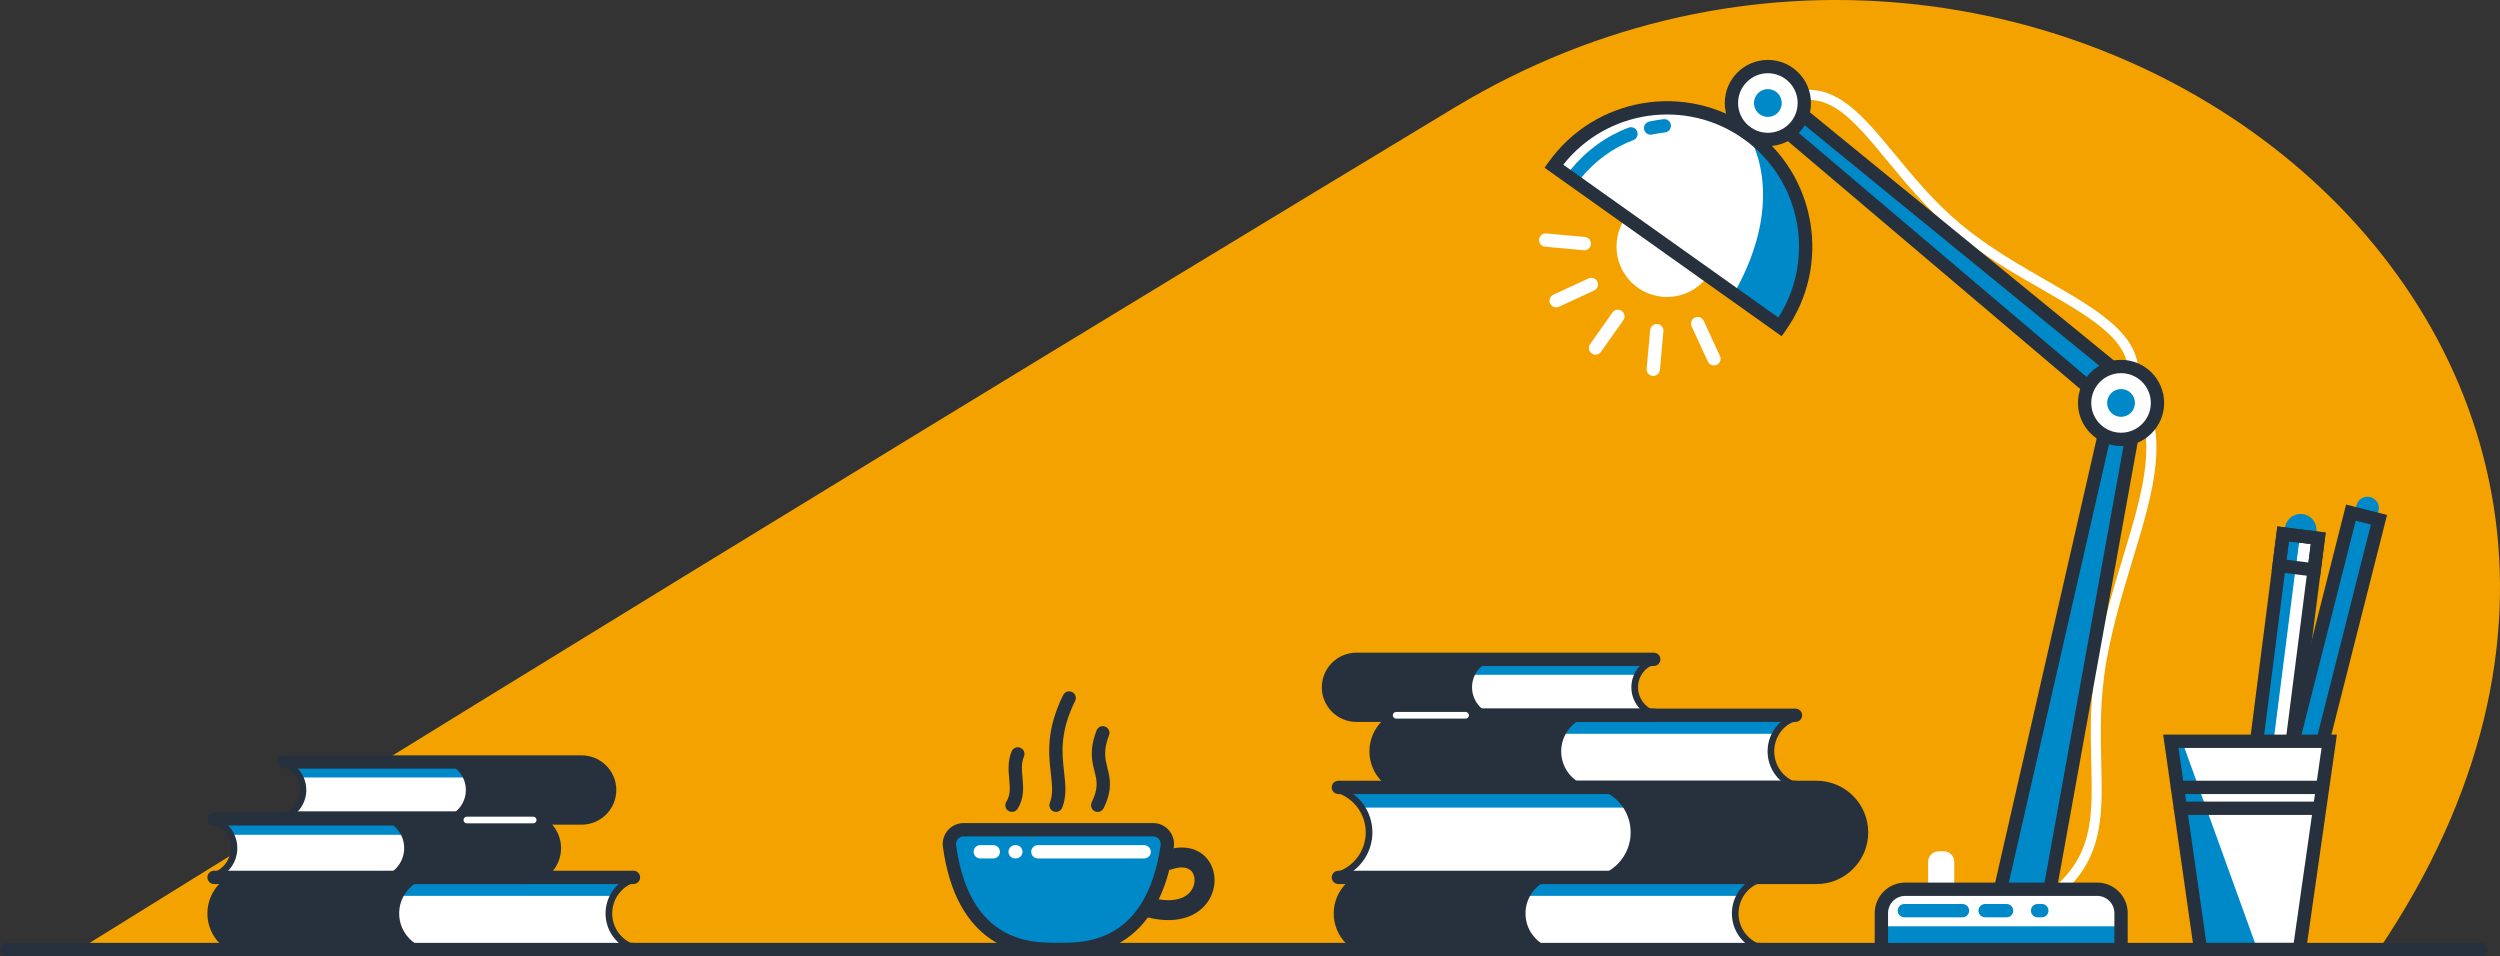<svg xmlns="http://www.w3.org/2000/svg" id="Layer_2" viewBox="0 0 6528.832 2497.082"><rect x="0" y="0" width="6528.832" height="2497.082" fill="#333333" stroke="none"/><g id="Layer_1-2"><path d="M227.158,2466.653S1793.551,1491.361,3797.657,281.486c1523.545-919.761,3511.689,572.263,2414.881,2198.207l-5985.379-13.041Z" style="fill:#f4a200;"></path><rect x="5921.381" y="1397.482" width="92.403" height="642.598" transform="translate(265.813 -742.128) rotate(7.278)" style="fill:#fff;"></rect><rect x="5934.67" y="1393.581" width="30.801" height="642.598" transform="translate(265.18 -739.946) rotate(7.278)" style="fill:#0089c9;"></rect><rect x="5970.097" y="1395.833" width="30.801" height="83.282" transform="translate(230.323 -746.669) rotate(7.278)" style="fill:#0089c9;"></rect><circle cx="6182.779" cy="1326.959" r="29.751" transform="translate(3289.743 6949.941) rotate(-74.887)" style="fill:#0089c9;"></circle><rect x="6041.701" y="1335.998" width="75.602" height="786.823" transform="translate(610.919 -1440.102) rotate(14.217)" style="fill:#0089c9;"></rect><path d="M6032.114,2141.184l-107-27.11,201.773-796.433,107.004,27.101-201.777,796.441ZM5967.363,2088.9l39.578,10.027,184.695-729.011-39.574-10.027-184.699,729.011Z" style="fill:#27313d;"></path><path d="M6013.517,1342.604c-22.627-2.89-43.311,13.11-46.2,35.736l81.936,10.464c2.89-22.626-13.109-43.31-35.736-46.2Z" style="fill:#0089c9;"></path><path d="M5987.752,2062.797l-126.154-16.115,85.812-671.913,126.154,16.11-85.812,671.918ZM5900.501,2016.592l57.161,7.302,76.999-602.925-57.161-7.297-76.999,602.921Z" style="fill:#27313d;"></path><path d="M6058.609,1507.987l-126.154-16.115,14.956-117.103,126.154,16.11-14.956,117.107ZM5971.358,1461.782l57.161,7.302,6.143-48.115-57.161-7.297-6.143,48.111Z" style="fill:#27313d;"></path><polygon points="5669.182 1935.778 5746.885 2479.694 6005.193 2479.694 6082.895 1935.778 5669.182 1935.778" style="fill:#fff;"></polygon><polygon points="5698.546 1935.778 5669.182 1935.778 5746.885 2479.694 5895.192 2479.694 5698.546 1935.778" style="fill:#0089c9;"></polygon><path d="M6020.27,2497.082h-288.464l-82.675-578.693h453.813l-82.675,578.693ZM5761.964,2462.306h228.148l72.733-509.14h-373.613l72.733,509.14Z" style="fill:#27313d;"></path><path d="M6064.382,2073.677h-377.982c-9.603,0-17.388-7.786-17.388-17.388s7.786-17.388,17.388-17.388h377.982c9.603,0,17.388,7.786,17.388,17.388s-7.786,17.388-17.388,17.388Z" style="fill:#27313d;"></path><path d="M6054.89,2128.215h-360.7c-9.603,0-17.388-7.786-17.388-17.388s7.786-17.388,17.388-17.388h360.7c9.602,0,17.388,7.786,17.388,17.388s-7.786,17.388-17.388,17.388Z" style="fill:#27313d;"></path><path d="M2516.546,2166.862c-22.607,0-39.969,20.017-36.897,42.414,37.435,272.914,217.807,270.417,284.531,270.417s244.257,2.495,284.105-270.11c3.288-22.492-14.121-42.721-36.852-42.721h-494.887Z" style="fill:#0089c9;"></path><path d="M2767.887,2497.082h-5.497c-35.218-.068-100.195.03-161.809-36.16-75.029-44.073-121.514-127.945-138.159-249.281-2.148-15.69,2.585-31.525,12.99-43.449,10.375-11.895,25.369-18.717,41.136-18.717h494.885c15.868,0,30.922,6.89,41.306,18.904,10.409,12.039,15.053,27.976,12.752,43.721-17.711,121.162-64.412,204.885-138.809,248.839-60.124,35.524-123.607,36.143-158.795,36.143ZM2516.547,2184.251c-5.803,0-11.105,2.416-14.93,6.801-3.855,4.415-5.54,10.053-4.742,15.864,34.713,253.034,193.478,255.39,263.511,255.39h7.561c69.209,0,226.17-2.339,263.133-255.237.853-5.829-.798-11.492-4.648-15.949-3.829-4.428-9.157-6.869-14.998-6.869h-494.885Z" style="fill:#27313d;"></path><path d="M2987.99,2241.858h-277.545c-9.603,0-17.388-7.786-17.388-17.388s7.786-17.388,17.388-17.388h277.545c9.603,0,17.388,7.786,17.388,17.388s-7.786,17.388-17.388,17.388Z" style="fill:#fff;"></path><path d="M2652.957,2241.858h-1.923c-9.603,0-17.388-7.786-17.388-17.388s7.786-17.388,17.388-17.388h1.923c9.603,0,17.388,7.786,17.388,17.388s-7.786,17.388-17.388,17.388Z" style="fill:#fff;"></path><path d="M2593.983,2241.858h-33.953c-9.602,0-17.388-7.786-17.388-17.388s7.786-17.388,17.388-17.388h33.953c9.603,0,17.388,7.786,17.388,17.388s-7.786,17.388-17.388,17.388Z" style="fill:#fff;"></path><path d="M3050.865,2402.886c-16.068,0-33.167-2.131-50.976-6.491-13.992-3.426-22.559-17.541-19.137-31.533,3.426-13.996,17.588-22.546,31.533-19.137,47.066,11.509,83.447,3.596,99.829-21.727,9.908-15.312,10.214-35.256.726-47.419-9.611-12.324-28.082-14.633-52.012-6.487-13.648,4.657-28.46-2.645-33.1-16.28-4.644-13.636,2.645-28.455,16.28-33.1,45.22-15.41,86.33-6.516,109.963,23.781,23.077,29.585,23.879,73.93,1.944,107.836-21.328,32.977-58.927,50.556-105.051,50.556Z" style="fill:#27313d;"></path><path d="M2866.583,2120.327c-2.577,0-5.188-.573-7.654-1.787-8.618-4.232-12.175-14.654-7.939-23.272,18.39-37.434,13.525-56.72,7.365-81.142-6.631-26.286-14.145-56.083,5.43-106.656,3.473-8.953,13.551-13.394,22.495-9.938,8.953,3.468,13.402,13.538,9.938,22.495-15.58,40.244-10.023,62.272-4.143,85.595,6.631,26.29,14.145,56.087-9.874,104.979-3.022,6.151-9.195,9.726-15.618,9.726Z" style="fill:#27313d;"></path><path d="M2757.847,2120.327c-2.11,0-4.249-.386-6.334-1.201-8.94-3.498-13.355-13.585-9.853-22.529,8.83-22.567,6.134-46.243,2.725-76.213-5.782-50.798-12.977-114.013,32.144-205.212,4.262-8.609,14.693-12.133,23.293-7.875,8.609,4.258,12.133,14.688,7.875,23.293-40.58,82.021-34.301,137.187-28.761,185.858,3.642,32,7.081,62.221-4.895,92.825-2.683,6.86-9.246,11.055-16.195,11.055Z" style="fill:#27313d;"></path><path d="M2642.756,2120.327c-3.163,0-6.368-.866-9.246-2.675-8.125-5.115-10.57-15.851-5.455-23.981,11.394-18.101,9.611-37.374,7.548-59.691-2.012-21.723-4.288-46.34,6.406-71.837,3.715-8.86,13.92-13.02,22.758-9.31,8.855,3.715,13.024,13.903,9.31,22.758-7.336,17.49-5.642,35.8-3.846,55.187,2.314,25,4.933,53.332-12.74,81.418-3.307,5.251-8.957,8.13-14.735,8.13Z" style="fill:#27313d;"></path><path d="M6480.26,2497.082H17.388c-9.603,0-17.388-7.786-17.388-17.388s7.786-17.388,17.388-17.388h6462.872c9.603,0,17.388,7.786,17.388,17.388s-7.786,17.388-17.388,17.388Z" style="fill:#27313d;"></path><path d="M5349.542,2358.94c-3.995,0-7.939-1.83-10.494-5.29-4.283-5.79-3.057-13.958,2.734-18.237,125.823-92.999,123.233-197.778,119.646-342.793-1.982-80.064-4.228-170.817,14.871-276.373,16.628-91.882,42.596-177.452,67.71-260.204,53.659-176.824,100.004-329.531,11.942-438.161l-4.199-5.179,1.736-6.431c28.888-107.118-81.32-170.371-220.842-250.452-73.11-41.959-155.972-89.518-228.602-150.109-70.826-59.089-125.946-125.95-174.578-184.937-98.76-119.803-163.995-198.942-279.816-140.125-6.419,3.256-14.268.701-17.533-5.723-3.26-6.419-.701-14.272,5.723-17.532,134.457-68.292,212.692,26.63,311.753,146.79,47.907,58.108,102.203,123.972,171.161,181.498,70.877,59.131,152.69,106.087,224.875,147.516,140.906,80.875,262.929,150.899,234.656,273.419,91.322,118.784,43.7,275.707-11.318,457.001-24.898,82.042-50.645,166.878-67.002,257.274-18.624,102.933-16.416,192.268-14.463,271.084,3.638,147.138,6.516,263.353-130.216,364.41-2.331,1.724-5.048,2.556-7.743,2.556Z" style="fill:#fff;"></path><polygon points="5345.193 2369.893 5576.996 1088.874 5506.235 1088.874 5213.431 2369.893 5345.193 2369.893" style="fill:#0089c9;"></polygon><path d="M5359.717,2387.281h-168.1l300.758-1315.795h105.442l-238.099,1315.795ZM5235.24,2352.504h95.431l225.508-1246.243h-36.084l-284.855,1246.243Z" style="fill:#27313d;"></path><path d="M5063.064,2223.13h12.808c15.316,0,27.752,12.435,27.752,27.752v134.251c0,15.316-12.435,27.752-27.752,27.752h-12.808c-15.316,0-27.752-12.435-27.752-27.752v-134.251c0-15.316,12.435-27.752,27.752-27.752Z" transform="translate(10138.937 4636.014) rotate(180)" style="fill:#fff;"></path><polygon points="5539.175 979.072 4669.303 269.022 4630.262 312.943 5479.395 1032.753 5539.175 979.072" style="fill:#0089c9;"></polygon><path d="M5479.724,1055.825l-874.285-741.131,61.946-69.684,898.516,733.434-86.177,77.381ZM4655.082,311.188l823.98,698.492,33.384-29.979-841.223-686.669-16.14,18.157Z" style="fill:#27313d;"></path><circle cx="5539.175" cy="1052.273" r="95.161" style="fill:#fff;"></circle><circle cx="5539.175" cy="1052.273" r="36.319" style="fill:#0089c9;"></circle><circle cx="4616.842" cy="269.022" r="95.161" style="fill:#fff;"></circle><circle cx="4616.842" cy="269.022" r="36.319" style="fill:#0089c9;"></circle><circle cx="4353.342" cy="643.861" r="131.762" transform="translate(819.786 3266.86) rotate(-45)" style="fill:#fff;"></circle><path d="M4563.23,348.495c163.126,115.918,201.395,342.128,85.477,505.255l-590.732-419.777c115.918-163.126,342.128-201.396,505.254-85.477Z" style="fill:#fff;"></path><path d="M4648.708,853.749l-121.139-86.082c148.379-260.44,35.662-419.172,35.662-419.172,163.126,115.918,201.395,342.128,85.477,505.255Z" style="fill:#0089c9;"></path><path d="M4913.306,2479.694v-95.161c0-34.364,27.857-62.221,62.221-62.221h501.427c34.364,0,62.221,27.857,62.221,62.221v95.161h-625.869Z" style="fill:#fff;"></path><rect x="4913.306" y="2419.073" width="625.869" height="47.58" style="fill:#0089c9;"></rect><path d="M4113.861,473.115c-3.867,0-7.756-1.282-10.982-3.914-7.442-6.071-8.554-17.027-2.483-24.465,41.879-51.328,93.275-88.813,152.762-111.406,8.957-3.422,19.018,1.099,22.427,10.082,3.409,8.974-1.104,19.018-10.082,22.427-53.706,20.398-100.19,54.343-138.159,100.878-3.438,4.215-8.439,6.397-13.483,6.397Z" style="fill:#0089c9;"></path><path d="M4310.71,351.822c-8.015,0-15.219-5.574-16.981-13.725-2.025-9.386,3.944-18.64,13.33-20.666,12.128-2.615,24.669-4.699,37.264-6.185,9.564-1.112,18.182,5.693,19.307,15.232,1.125,9.539-5.693,18.182-15.232,19.307-11.504,1.359-22.945,3.256-34.004,5.642-1.235.267-2.471.395-3.685.395Z" style="fill:#0089c9;"></path><path d="M5125.15,2395.588h-151.892c-9.603,0-17.388-7.786-17.388-17.388s7.786-17.388,17.388-17.388h151.892c9.602,0,17.388,7.786,17.388,17.388s-7.786,17.388-17.388,17.388Z" style="fill:#0089c9;"></path><path d="M5240.301,2395.588h-56.117c-9.603,0-17.388-7.786-17.388-17.388s7.786-17.388,17.388-17.388h56.117c9.602,0,17.388,7.786,17.388,17.388s-7.786,17.388-17.388,17.388Z" style="fill:#0089c9;"></path><path d="M5332.285,2395.588h-11.084c-9.603,0-17.388-7.786-17.388-17.388s7.786-17.388,17.388-17.388h11.084c9.602,0,17.388,7.786,17.388,17.388s-7.786,17.388-17.388,17.388Z" style="fill:#0089c9;"></path><path d="M4317.629,981.734c-.531,0-1.061-.021-1.601-.072-9.564-.87-16.607-9.331-15.737-18.895l9.187-100.759c.875-9.564,9.335-16.62,18.895-15.737,9.564.87,16.607,9.331,15.737,18.895l-9.187,100.759c-.824,9.025-8.405,15.809-17.295,15.809Z" style="fill:#fff;"></path><path d="M4166.785,926.215c-3.464,0-6.962-1.032-10.01-3.18-7.845-5.54-9.717-16.386-4.181-24.236l58.337-82.666c5.536-7.841,16.382-9.713,24.236-4.181,7.845,5.54,9.717,16.386,4.181,24.236l-58.337,82.666c-3.388,4.797-8.766,7.361-14.226,7.361Z" style="fill:#fff;"></path><path d="M4063.968,802.736c-6.572,0-12.863-3.744-15.801-10.104-4.024-8.715-.221-19.048,8.499-23.077l91.857-42.422c8.732-4.016,19.052-.217,23.077,8.499,4.024,8.715.221,19.048-8.499,23.077l-91.857,42.422c-2.36,1.087-4.84,1.605-7.276,1.605Z" style="fill:#fff;"></path><path d="M4137.413,653.561c-.531,0-1.061-.021-1.6-.072l-100.759-9.191c-9.564-.87-16.611-9.331-15.737-18.895.875-9.564,9.361-16.645,18.895-15.737l100.759,9.191c9.564.87,16.611,9.331,15.737,18.895-.824,9.025-8.405,15.809-17.295,15.809Z" style="fill:#fff;"></path><path d="M4475.983,954.416c-6.572,0-12.863-3.744-15.8-10.104l-42.422-91.857c-4.024-8.715-.221-19.048,8.499-23.077,8.728-4.016,19.052-.216,23.077,8.499l42.422,91.857c4.024,8.715.221,19.048-8.499,23.077-2.36,1.087-4.84,1.605-7.276,1.605Z" style="fill:#fff;"></path><path d="M4652.807,877.995l-619.074-439.923,10.07-14.175c121.293-170.677,358.823-210.862,529.5-89.577,170.681,121.289,210.866,358.823,89.577,529.505l-10.074,14.17ZM4082.578,430.12l561.675,399.131c98.114-153.752,59.203-359.778-91.097-466.583-150.292-106.804-357.656-75.785-470.577,67.451Z" style="fill:#27313d;"></path><path d="M4616.842,381.572c-62.06,0-112.548-50.492-112.548-112.552s50.488-112.548,112.548-112.548,112.548,50.488,112.548,112.548-50.488,112.552-112.548,112.552ZM4616.842,191.249c-42.885,0-77.772,34.887-77.772,77.772s34.887,77.776,77.772,77.776,77.772-34.891,77.772-77.776-34.887-77.772-77.772-77.772Z" style="fill:#27313d;"></path><path d="M5539.173,1164.824c-62.06,0-112.548-50.492-112.548-112.552s50.488-112.548,112.548-112.548,112.552,50.488,112.552,112.548-50.492,112.552-112.552,112.552ZM5539.173,974.5c-42.885,0-77.772,34.887-77.772,77.772s34.887,77.776,77.772,77.776,77.776-34.891,77.776-77.776-34.891-77.772-77.776-77.772Z" style="fill:#27313d;"></path><path d="M5556.562,2497.082h-660.642v-112.548c0-43.895,35.715-79.61,79.61-79.61h501.427c43.895,0,79.606,35.715,79.606,79.61v112.548ZM4930.696,2462.306h591.089v-77.772c0-24.72-20.109-44.833-44.829-44.833h-501.427c-24.72,0-44.833,20.114-44.833,44.833v77.772Z" style="fill:#27313d;"></path><path d="M4587.042,2468.621c-33.398-11.219-57.469-42.756-57.469-79.934v-0c0-37.179,24.07-68.715,57.469-79.934v-4.394h-705.057c-46.573,0-84.329,37.755-84.329,84.329v0c0,46.573,37.755,84.329,84.329,84.329h705.057v-4.394Z" style="fill:#fff;"></path><path d="M3773.495,2308.038v31.598h770.154c11.167-13.883,26.141-24.575,43.393-30.37v-4.908h-787.491c-9.042,0-17.778,1.301-26.056,3.68Z" style="fill:#0089c9;"></path><path d="M4048.084,2474.786c-37.303-12.531-64.188-47.755-64.188-89.28v-0c0-41.526,26.885-76.749,64.188-89.28v-4.908h-453.465c-52.019,0-94.188,42.17-94.188,94.188v0c0,52.019,42.17,94.188,94.188,94.188h453.465v-4.908Z" style="fill:#27313d;"></path><path d="M4595.735,2497.082h-1001.118c-61.521,0-111.576-50.051-111.576-111.576s50.055-111.576,111.576-111.576h1001.118c9.603,0,17.388,7.786,17.388,17.388s-7.786,17.388-17.388,17.388h-1001.118c-42.346,0-76.799,34.454-76.799,76.799s34.454,76.799,76.799,76.799h1001.118c9.603,0,17.388,7.786,17.388,17.388s-7.786,17.388-17.388,17.388Z" style="fill:#27313d;"></path><path d="M4678.516,2042.083c-33.398-11.219-57.469-42.755-57.469-79.934h0c0-37.179,24.07-68.715,57.469-79.934v-4.394h-705.057c-46.573,0-84.329,37.755-84.329,84.329h0c0,46.574,37.755,84.329,84.329,84.329h705.057v-4.394Z" style="fill:#fff;"></path><path d="M4316.015,1858.004c-27.442-9.218-47.22-35.13-47.22-65.679h0c0-30.548,19.778-56.461,47.22-65.679v-3.611h-579.316c-38.267,0-69.289,31.022-69.289,69.289h0c0,38.268,31.022,69.29,69.289,69.29h579.316v-3.611Z" style="fill:#fff;"></path><path d="M3871.073,1884.681v31.598h770.154c11.167-13.883,26.141-24.575,43.393-30.37v-4.908h-787.491c-9.042,0-17.778,1.301-26.056,3.68Z" style="fill:#0089c9;"></path><path d="M4141.314,2051.429c-37.303-12.531-64.188-47.754-64.188-89.28h0c0-41.526,26.885-76.749,64.188-89.28v-4.908h-453.465c-52.019,0-94.188,42.17-94.188,94.188h0c0,52.019,42.17,94.189,94.188,94.189h453.465v-4.908Z" style="fill:#27313d;"></path><path d="M4688.967,2073.724h-1001.118c-61.521,0-111.576-50.05-111.576-111.576s50.055-111.576,111.576-111.576h1001.118c9.602,0,17.388,7.786,17.388,17.388s-7.786,17.388-17.388,17.388h-1001.118c-42.346,0-76.799,34.454-76.799,76.799s34.454,76.799,76.799,76.799h1001.118c9.602,0,17.388,7.786,17.388,17.388s-7.786,17.388-17.388,17.388Z" style="fill:#27313d;"></path><path d="M3683.535,1737.753v24.507h597.32c8.661-10.767,20.274-19.06,33.655-23.555v-3.807h-610.767c-7.013,0-13.788,1.009-20.209,2.854Z" style="fill:#0089c9;"></path><path d="M3894.106,1864.153c-28.932-9.719-49.783-37.038-49.783-69.245h0c0-32.207,20.851-59.526,49.783-69.245v-3.807h-351.701c-40.345,0-73.051,32.706-73.051,73.051h0c0,40.345,32.706,73.051,73.051,73.051h351.701v-3.807Z" style="fill:#27313d;"></path><path d="M4318.856,1885.349h-776.451c-49.868,0-90.439-40.571-90.439-90.439s40.571-90.439,90.439-90.439h776.451c9.603,0,17.388,7.786,17.388,17.388s-7.786,17.388-17.388,17.388h-776.451c-30.692,0-55.663,24.97-55.663,55.663s24.97,55.663,55.663,55.663h776.451c9.603,0,17.388,7.786,17.388,17.388s-7.786,17.388-17.388,17.388Z" style="fill:#27313d;"></path><path d="M3495.289,2285.195c46.532-15.631,80.068-59.569,80.068-111.368v-0c0-51.799-33.536-95.737-80.068-111.368v-6.122h982.311c64.888,0,117.49,52.602,117.49,117.49v0c0,64.888-52.602,117.49-117.49,117.49h-982.311v-6.122Z" style="fill:#fff;"></path><path d="M4514.449,2069.622v39.416h-960.684c-13.93-17.317-32.608-30.654-54.128-37.884v-6.122h982.311c11.279,0,22.176,1.623,32.502,4.59Z" style="fill:#0089c9;"></path><path d="M4178.428,2285.195c46.532-15.631,80.068-59.569,80.068-111.368v-0c0-51.799-33.536-95.737-80.068-111.368v-6.122h565.649c64.888,0,117.49,52.602,117.49,117.49v0c0,64.888-52.602,117.49-117.49,117.49h-565.649v-6.122Z" style="fill:#27313d;"></path><path d="M4744.078,2308.707h-1248.79c-9.603,0-17.388-7.786-17.388-17.388s7.786-17.388,17.388-17.388h1248.79c55.196,0,100.101-44.905,100.101-100.101s-44.906-100.106-100.101-100.106h-1248.79c-9.603,0-17.388-7.786-17.388-17.388s7.786-17.388,17.388-17.388h1248.79c74.371,0,134.878,60.506,134.878,134.878s-60.506,134.882-134.878,134.882Z" style="fill:#27313d;"></path><path d="M3827.507,1876.654h-181.464c-4.801,0-8.694-3.893-8.694-8.694s3.893-8.694,8.694-8.694h181.464c4.801,0,8.694,3.893,8.694,8.694s-3.893,8.694-8.694,8.694Z" style="fill:#fff;"></path><path d="M4318.856,1876.654c-3.999,0-7.365-2.7-8.38-6.376-30.2-12.655-50.097-42.227-50.097-75.369s19.897-62.714,50.097-75.369c1.014-3.676,4.381-6.376,8.38-6.376,4.801,0,8.694,3.893,8.694,8.694v10.061l-5.926,1.987c-26.231,8.813-43.857,33.329-43.857,61.003s17.626,52.19,43.857,61.003l5.926,1.987v10.061c0,4.801-3.893,8.694-8.694,8.694Z" style="fill:#27313d;"></path><path d="M4595.735,2488.388c-4.402,0-8.045-3.273-8.618-7.522-38.682-15.639-64.263-53.209-64.263-95.359s25.581-79.72,64.263-95.359c.573-4.249,4.215-7.522,8.618-7.522,4.801,0,8.694,3.893,8.694,8.694v11.156l-5.926,1.991c-34.849,11.708-58.261,44.277-58.261,81.04s23.412,69.332,58.261,81.04l5.926,1.991v11.156c0,4.801-3.893,8.694-8.694,8.694Z" style="fill:#27313d;"></path><path d="M4688.967,2065.03c-4.402,0-8.045-3.273-8.618-7.522-38.682-15.639-64.263-53.209-64.263-95.359s25.581-79.72,64.263-95.359c.573-4.25,4.215-7.522,8.618-7.522,4.801,0,8.694,3.893,8.694,8.694v11.156l-5.926,1.991c-34.849,11.708-58.261,44.277-58.261,81.04s23.412,69.332,58.261,81.04l5.926,1.991v11.156c0,4.801-3.893,8.694-8.694,8.694Z" style="fill:#27313d;"></path><path d="M3495.288,2300.013c-4.801,0-8.694-3.893-8.694-8.694v-12.379l5.926-1.987c44.345-14.901,74.142-56.342,74.142-103.124s-29.797-88.228-74.142-103.128c-4.551-1.528-7.005-6.457-5.472-11.008,1.528-4.551,6.461-7,11.008-5.472,51.434,17.278,85.995,65.342,85.995,119.603,0,52.156-31.919,98.581-80.068,117.456v.038c0,4.801-3.893,8.694-8.694,8.694Z" style="fill:#27313d;"></path><path d="M1654.297,2474.786c-37.303-12.531-64.188-47.755-64.188-89.28v-0c0-41.526,26.885-76.749,64.188-89.28v-4.908h-787.491c-52.019,0-94.188,42.17-94.188,94.188v0c0,52.019,42.17,94.188,94.188,94.188h787.491v-4.908Z" style="fill:#fff;"></path><path d="M832.055,2308.038v31.598h770.154c11.167-13.883,26.141-24.575,43.393-30.37v-4.908h-787.491c-9.042,0-17.778,1.301-26.056,3.68Z" style="fill:#0089c9;"></path><path d="M1106.644,2474.786c-37.303-12.531-64.188-47.755-64.188-89.28v-0c0-41.526,26.885-76.749,64.188-89.28v-4.908h-453.465c-52.019,0-94.188,42.17-94.188,94.188v0c0,52.019,42.17,94.188,94.188,94.188h453.465v-4.908Z" style="fill:#27313d;"></path><path d="M1654.297,2497.082h-1001.118c-61.521,0-111.576-50.051-111.576-111.576s50.055-111.576,111.576-111.576h1001.118c9.603,0,17.388,7.786,17.388,17.388s-7.786,17.388-17.388,17.388h-1001.118c-42.346,0-76.799,34.454-76.799,76.799s34.454,76.799,76.799,76.799h1001.118c9.603,0,17.388,7.786,17.388,17.388s-7.786,17.388-17.388,17.388Z" style="fill:#27313d;"></path><path d="M558.991,2287.334c30.271-10.169,52.088-38.752,52.088-72.45v-0c0-33.698-21.817-62.281-52.088-72.45v-3.983h639.04c42.213,0,76.433,34.22,76.433,76.433v0c0,42.213-34.22,76.433-76.433,76.433h-639.04v-3.983Z" style="fill:#fff;"></path><path d="M1227.869,2154.479v25.642h-624.971c-9.062-11.265-21.213-19.942-35.213-24.645v-3.983h639.04c7.338,0,14.426,1.056,21.144,2.986Z" style="fill:#0089c9;"></path><path d="M1003.405,2287.334c30.271-10.169,52.088-38.752,52.088-72.45v-0c0-33.698-21.817-62.281-52.088-72.45v-3.983h367.982c42.213,0,76.433,34.22,76.433,76.433v0c0,42.213-34.22,76.433-76.433,76.433h-367.982v-3.983Z" style="fill:#27313d;"></path><path d="M1371.386,2308.707h-812.394c-9.603,0-17.388-7.786-17.388-17.388s7.786-17.388,17.388-17.388h812.394c32.556,0,59.046-26.49,59.046-59.046s-26.49-59.046-59.046-59.046h-812.394c-9.603,0-17.388-7.786-17.388-17.388s7.786-17.388,17.388-17.388h812.394c51.736,0,93.823,42.087,93.823,93.823s-42.087,93.823-93.823,93.823Z" style="fill:#27313d;"></path><path d="M741.376,2132.456c28.974-9.733,49.855-37.091,49.855-69.344v-0c0-32.253-20.881-59.611-49.855-69.344v-3.812h611.647c40.403,0,73.156,32.753,73.156,73.156v0c0,40.403-32.753,73.156-73.156,73.156h-611.647v-3.812Z" style="fill:#fff;"></path><path d="M1381.956,2005.854v24.543h-598.181c-8.673-10.783-20.304-19.087-33.704-23.589v-3.812h611.647c7.023,0,13.808,1.01,20.238,2.858Z" style="fill:#0089c9;"></path><path d="M1166.741,2132.456c28.974-9.733,49.855-37.091,49.855-69.344v-0c0-32.253-20.881-59.611-49.855-69.344v-3.812h352.208c40.403,0,73.156,32.753,73.156,73.156v0c0,40.403-32.753,73.156-73.156,73.156h-352.208v-3.812Z" style="fill:#27313d;"></path><path d="M1518.948,2153.656h-777.571c-9.602,0-17.388-7.786-17.388-17.388s7.786-17.388,17.388-17.388h777.571c30.752,0,55.769-25.017,55.769-55.769s-25.017-55.769-55.769-55.769h-777.571c-9.602,0-17.388-7.786-17.388-17.388s7.786-17.388,17.388-17.388h777.571c49.928,0,90.545,40.618,90.545,90.545s-40.618,90.545-90.545,90.545Z" style="fill:#27313d;"></path><path d="M1392.531,2150.133h-173.356c-4.801,0-8.694-3.893-8.694-8.694s3.893-8.694,8.694-8.694h173.356c4.801,0,8.694,3.893,8.694,8.694s-3.893,8.694-8.694,8.694Z" style="fill:#fff;"></path><path d="M558.992,2300.013c-4.801,0-8.694-3.893-8.694-8.694v-10.239l5.926-1.987c27.611-9.276,46.162-35.078,46.162-64.208s-18.551-54.932-46.162-64.208l-5.926-1.987v-10.239c0-4.801,3.893-8.694,8.694-8.694,4.067,0,7.484,2.793,8.431,6.567,31.55,13.134,52.352,43.98,52.352,78.561s-20.801,65.427-52.352,78.561c-.947,3.774-4.364,6.567-8.431,6.567Z" style="fill:#27313d;"></path><path d="M741.377,2144.962c-4.801,0-8.694-3.893-8.694-8.694v-10.061l5.926-1.991c26.273-8.83,43.929-33.384,43.929-61.105s-17.656-52.275-43.929-61.105l-5.926-1.991v-10.061c0-4.801,3.893-8.694,8.694-8.694,3.999,0,7.37,2.7,8.384,6.38,30.238,12.672,50.165,42.286,50.165,75.471s-19.927,62.799-50.165,75.471c-1.015,3.681-4.385,6.38-8.384,6.38Z" style="fill:#27313d;"></path><path d="M1654.297,2488.388c-4.402,0-8.045-3.273-8.618-7.522-38.682-15.639-64.263-53.209-64.263-95.359s25.581-79.72,64.263-95.359c.573-4.249,4.215-7.522,8.618-7.522,4.801,0,8.694,3.893,8.694,8.694v11.156l-5.926,1.991c-34.849,11.708-58.261,44.277-58.261,81.04s23.412,69.332,58.261,81.04l5.926,1.991v11.156c0,4.801-3.893,8.694-8.694,8.694Z" style="fill:#27313d;"></path></g></svg>